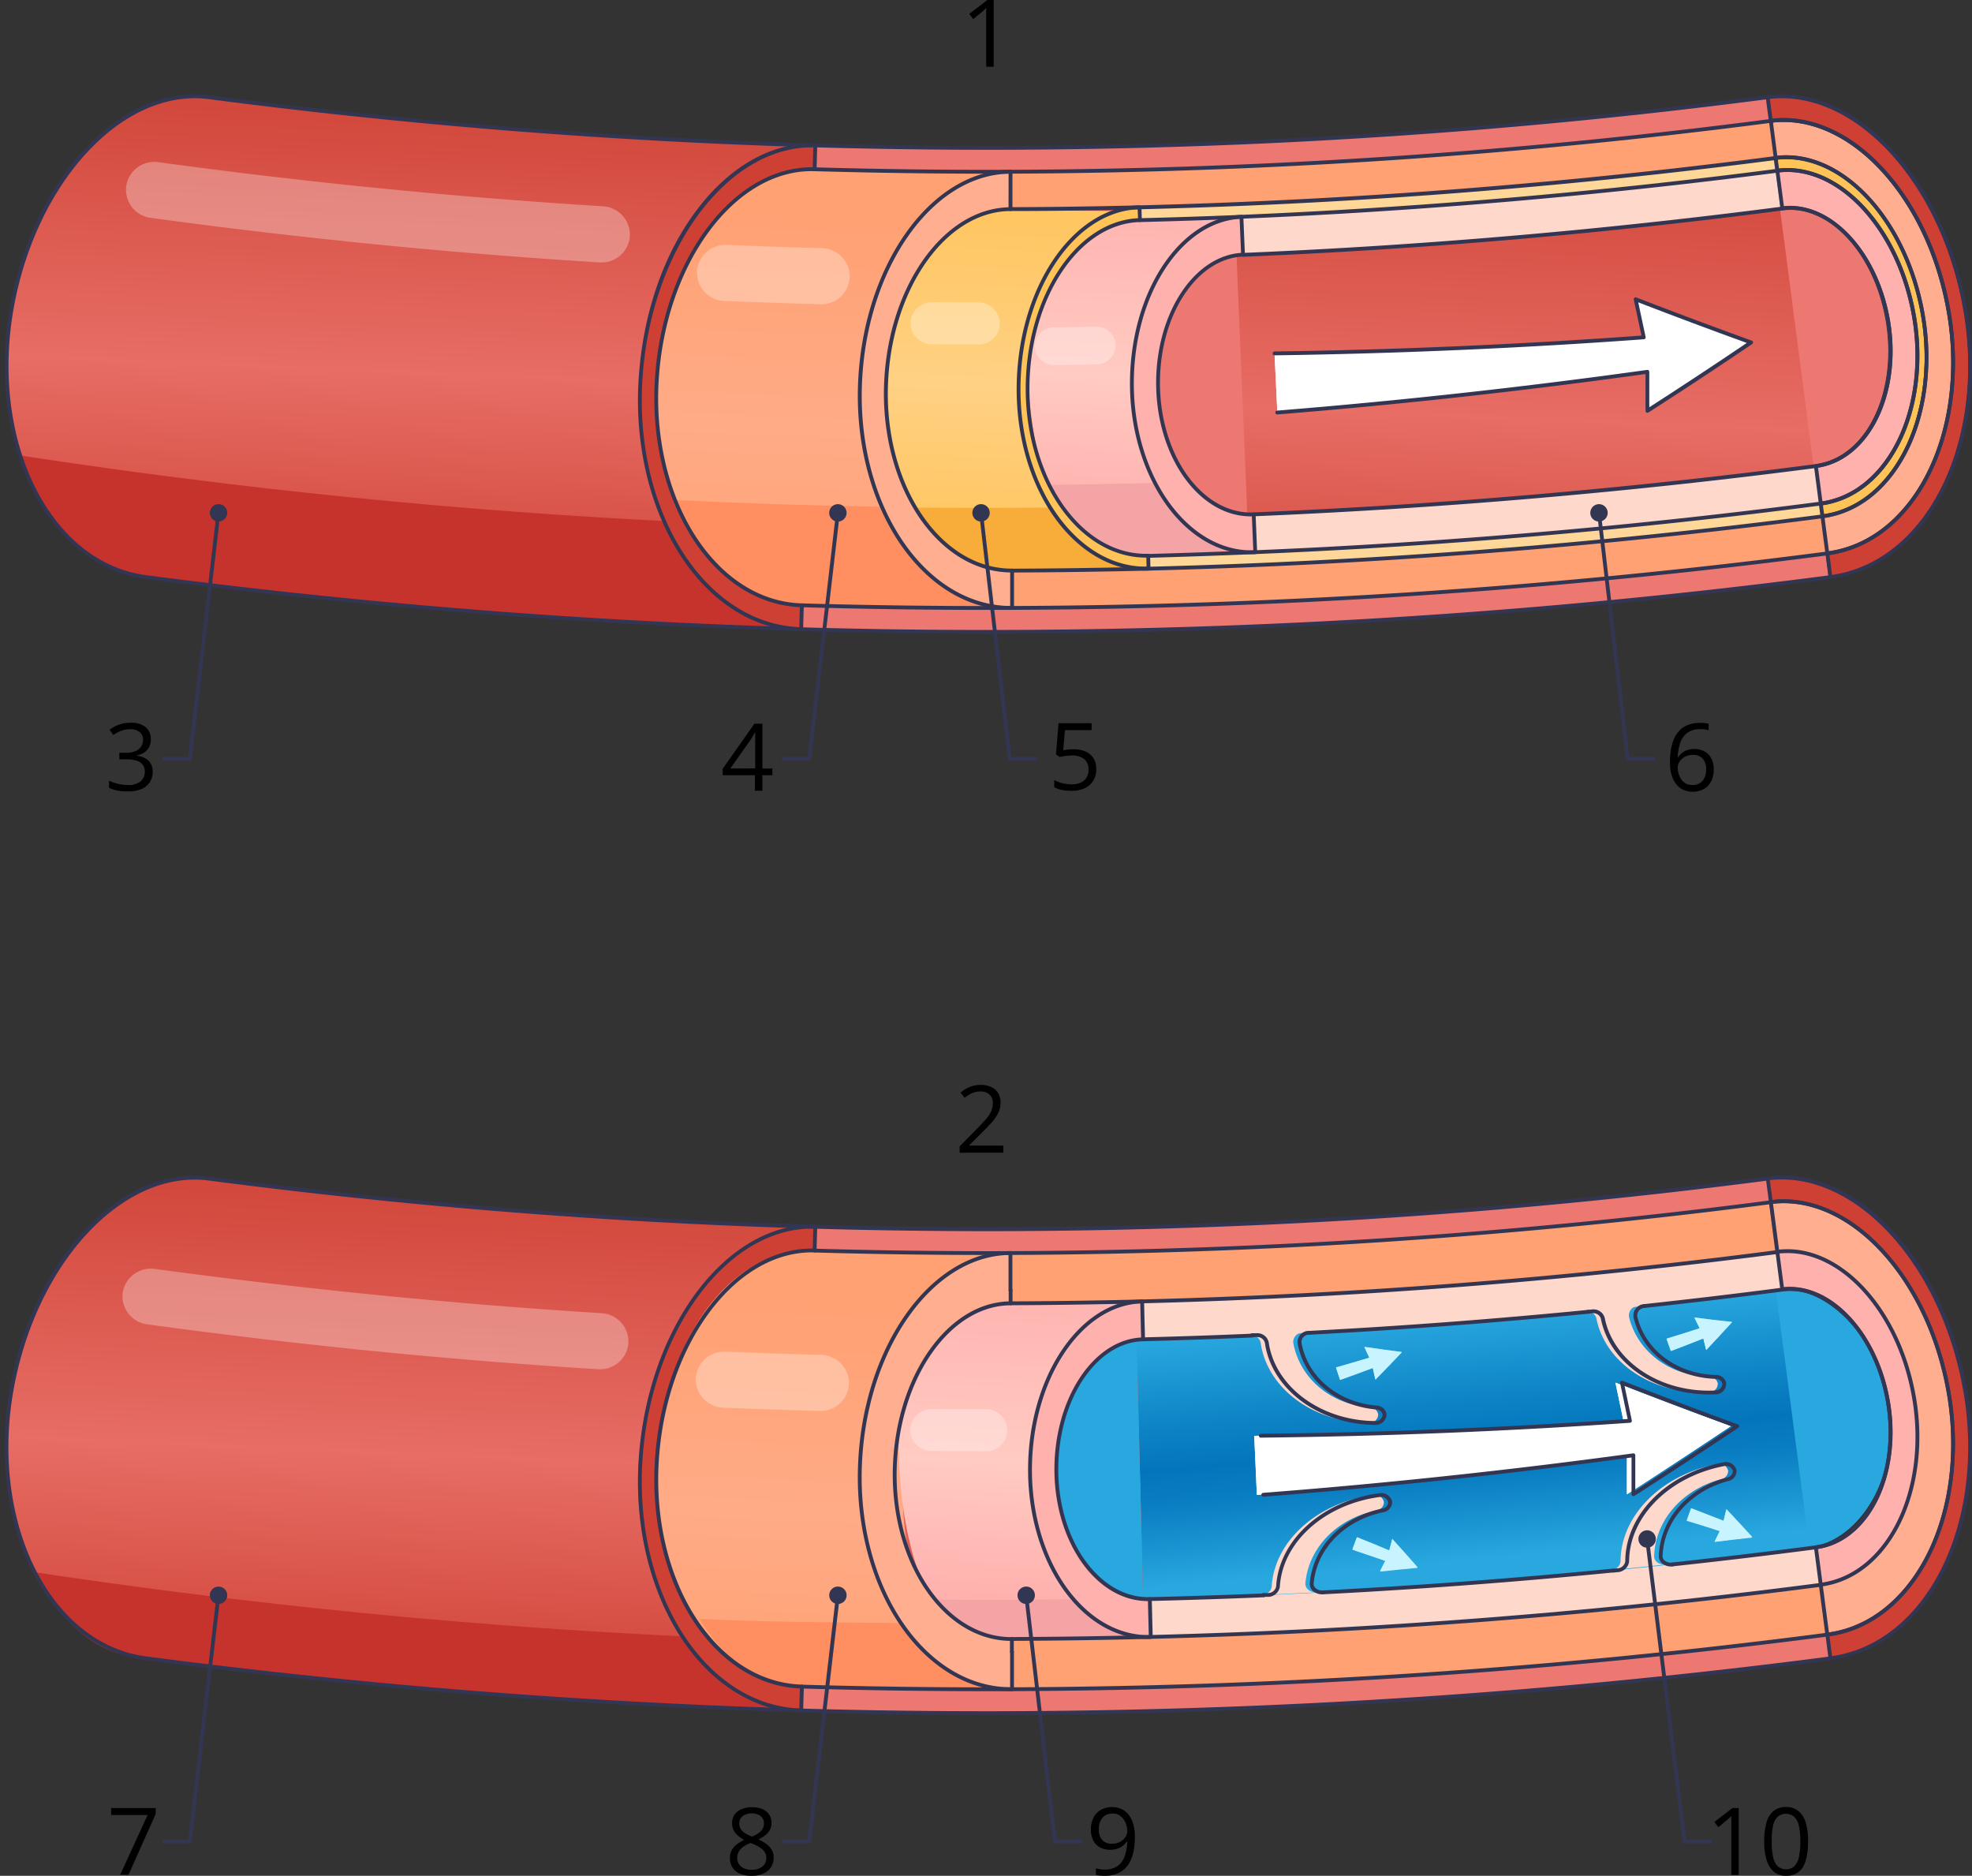 <svg xmlns="http://www.w3.org/2000/svg" xmlns:xlink="http://www.w3.org/1999/xlink" width="1135.53" height="1080" viewBox="0 0 1135.53 1080"><rect x="0" y="0" width="1135.53" height="1080" fill="#333333" stroke="none"/><defs><linearGradient id="Безымянный_градиент_10" x1="536.77" y1="701.52" x2="525.14" y2="980.48" gradientUnits="userSpaceOnUse"><stop offset="0" stop-color="#d2483c"/><stop offset="0.53" stop-color="#e76d65"/><stop offset="1" stop-color="#d04438"/></linearGradient><linearGradient id="Безымянный_градиент_21" x1="486.05" y1="752.11" x2="476.68" y2="976.92" gradientUnits="userSpaceOnUse"><stop offset="0" stop-color="#ffa173"/><stop offset="0.53" stop-color="#ffab87"/><stop offset="1" stop-color="#ffa173"/></linearGradient><linearGradient id="Безымянный_градиент_24" x1="587.46" y1="755.19" x2="580.63" y2="919.11" gradientUnits="userSpaceOnUse"><stop offset="0" stop-color="#ffb6b2"/><stop offset="0.53" stop-color="#ffcbc2"/><stop offset="1" stop-color="#ffb1ae"/></linearGradient><linearGradient id="Безымянный_градиент_17" x1="838.69" y1="755.44" x2="851.29" y2="897.83" gradientUnits="userSpaceOnUse"><stop offset="0" stop-color="#29a8df"/><stop offset="0.33" stop-color="#0f86c7"/><stop offset="0.53" stop-color="#0375bc"/><stop offset="0.67" stop-color="#0a7ec2"/><stop offset="0.88" stop-color="#1d98d4"/><stop offset="1" stop-color="#29a8df"/></linearGradient><linearGradient id="Безымянный_градиент_10-2" x1="536.82" y1="78.96" x2="525.2" y2="357.91" xlink:href="#Безымянный_градиент_10"/><linearGradient id="Безымянный_градиент_21-2" x1="479.15" y1="127.47" x2="469.78" y2="352.28" xlink:href="#Безымянный_градиент_21"/><linearGradient id="Безымянный_градиент_24-2" x1="661.7" y1="130.65" x2="654.87" y2="294.56" xlink:href="#Безымянный_градиент_24"/><linearGradient id="Безымянный_градиент_30" x1="587.19" y1="126.43" x2="579.69" y2="306.48" gradientUnits="userSpaceOnUse"><stop offset="0" stop-color="#ffc661"/><stop offset="0.53" stop-color="#ffd184"/><stop offset="1" stop-color="#ffc661"/></linearGradient></defs><g id="Слой_2" data-name="Слой 2"><g id="Слой_1-2" data-name="Слой 1"><path id="path50" d="M1017.9,678.56a3466.15,3466.15,0,0,1-548.45,27.72A3459.56,3459.56,0,0,1,120.3,678.56C69.64,672,18.67,726.9,6.23,802.86s22.42,144.75,78,152a3748.73,3748.73,0,0,0,377.21,30,3744.86,3744.86,0,0,0,592.53-30" style="fill:url(#Безымянный_градиент_10)"/><path id="path50-2" data-name="path50" d="M559.54,956.88s-30.41-43.73-35.44-60.52c-8-26.76-4.43-83.83,7.38-111.48,8-18.63,50.41-63.45,50.41-63.45-42.95-.58-96.93-.58-96.93-.58-25.43-3.33-30.62.63-30.62.63-11-6.59-74.39,21.82-77.1,97.78s21.2,130.41,33.3,137.62c27.25,16.34,23.44,19.8,50.92,23.44,43.12,5.69,73.51,4.48,121.12-.51Z" style="fill:url(#Безымянный_градиент_21)"/><path id="path50-3" data-name="path50" d="M632.31,922.66s-19.12-31.94-22.29-44.2c-5-19.55-2.78-61.23,4.64-81.43,5-13.61,31.7-46.34,31.7-46.34-27-.43-61-.43-61-.43-16-2.43-19.25.46-19.25.46-6.94-4.81-46.78,15.94-48.48,71.42S531,917.39,538.61,922.66c17.14,11.93,14.75,14.46,32,17.12,27.12,4.16,46.22,3.28,76.16-.37Z" style="fill:url(#Безымянный_градиент_24)"/><polygon points="654.47 771.07 658.24 920.68 683.83 923.29 936.32 913.26 1044.7 900.73 1041.88 847.18 1022.51 731.93 662 761.33 654.47 771.07" style="fill:url(#Безымянный_градиент_17)"/><path id="path12" d="M1041.88,890.87a3674.75,3674.75,0,0,1-383.65,29.81q-1.86-74.82-3.76-149.61a3532.72,3532.72,0,0,0,368.06-28.59Z" style="fill:none"/><path id="path13" d="M1022.73,720.85l2.85,21.63q-39.66,5.17-79.36,9.45-15.18,1.62-30.35,3.15l-2.28.21q-80,7.88-160.34,12.08-15.21.81-30.43,1.46h-2.28q-31.51,1.39-63,2.15c-.2-7.25-.37-14.53-.56-21.78A3510.19,3510.19,0,0,0,1022.73,720.85Z" style="fill:#ffd8cc"/><path id="path14" d="M1018.76,692.16l3.75,28.69a3510.51,3510.51,0,0,1-365.76,28.44q-37.89.94-75.74,1.09v-29A3476.92,3476.92,0,0,0,1018.76,692.16Z" style="fill:#ffa173"/><path id="path15" d="M1017.9,678.56c.58,4.54,1.19,9.08,1.77,13.62A3480.83,3480.83,0,0,1,581.8,721.46q-56.37.19-112.74-1.42l.39-13.74A3464.91,3464.91,0,0,0,1017.9,678.56Z" style="fill:#ed7872"/><path id="path16" d="M1017.86,678.56c50.64-6.59,101.64,48.34,114.08,124.28s-22.41,144.77-77.94,152c-.61-4.54-1.19-9.08-1.79-13.62,49.85-6.46,81.25-68.43,70.28-136.9s-56.91-118.1-102.8-112.14Q1018.71,685.37,1017.86,678.56Z" style="fill:#ce4033"/><path id="path17" d="M1102.57,807.05c8.07,52.75-16.1,100.21-54.11,105.17-1-7.22-1.87-14.43-2.82-21.53,29.21-3.81,47.95-40.42,41.91-81.32s-33.47-70.7-61.28-67.07l-2.84-21.52C1059.09,715.92,1094.48,754.29,1102.57,807.05Z" style="fill:#ffb1ae"/><path id="path18" d="M1121.79,804.28c11,68.47-20.43,130.42-70.28,136.89l-3.74-28.69c38-5,62.18-52.41,54.11-105.16s-43.48-91.14-79.15-86.49L1019,692.14C1064.88,686.2,1110.83,735.81,1121.79,804.28Z" style="fill:#ffaf90"/><path id="path19" d="M1052.15,941.64c.6,4.54,1.18,9.08,1.78,13.62a3746.08,3746.08,0,0,1-592.53,30l.38-13.73q60.45,1.74,120.91,1.5A3726.14,3726.14,0,0,0,1052.15,941.64Z" style="fill:#ed7872"/><path id="path20" d="M1045.63,890.87c.94,7.21,1.87,14.42,2.81,21.53a3704.22,3704.22,0,0,1-385.9,30l-.56-21.8q32.87-.81,65.67-2.16l2.39-.1q15.86-.68,31.75-1.53,83.65-4.31,167.11-12.57l2.37-.24q15.81-1.58,31.64-3.27Q1004.3,896.3,1045.63,890.87Z" style="fill:#ffd8cc"/><path id="path21" d="M1047.61,912.5l3.74,28.65a3726.15,3726.15,0,0,1-469.46,31.43V943.65q40-.15,79.92-1.16A3705.27,3705.27,0,0,0,1047.61,912.5Z" style="fill:#ffa173"/><path id="path22" d="M1087.55,809.37c6,40.9-16.46,77.67-45.67,81.5l-19.37-148.39C1050.32,738.83,1081.5,768.5,1087.55,809.37Z" style="fill:#29a8df"/><path id="path23" d="M984.17,792.74a4.86,4.86,0,0,1,5,3.83,5.06,5.06,0,0,1-4.89,5.08h-.49c-32.12,1.45-59.54-16.89-64.58-42.74a5.53,5.53,0,0,0-6.28-3.85q15.18-1.51,30.35-3.15a5.35,5.35,0,0,0-5.3,5.38V758C942.46,777.2,960.3,792.05,984.17,792.74Z" style="fill:#ffd8cc"/><path id="path24" d="M788.82,810.37a4.78,4.78,0,0,1,4.78,4.09,5,5,0,0,1-5.14,4.8H788c-32.11-.32-58.46-20.17-62.08-46.23a5.56,5.56,0,0,0-6.06-4.31q15.21-.66,30.43-1.46a5.39,5.39,0,0,0-5.6,5.12V773C748.12,792.64,765.1,808.35,788.82,810.37Z" style="fill:#ffd8cc"/><path id="path25" d="M654.47,771.11q1.88,74.82,3.76,149.62c-29.38.75-53.5-32.55-53.81-73.85s22.07-75.08,50.05-75.77Z" style="fill:#29a8df"/><path id="path26" d="M657.14,749.29c.19,7.25.36,14.53.56,21.78-28,.73-50.41,34.44-50.07,75.76s24.45,74.61,53.81,73.85c.2,7.28.37,14.53.56,21.81-38.25,1-69.37-42.17-69.54-95.53S621.26,750.19,657.14,749.29Z" style="fill:#ffb1ae"/><path id="path27" d="M461.74,971.07l-.34,13.73c-56-1.59-98.29-65.77-93.64-142.53s52.29-137.75,101.69-136L468.54,720c-49.39-1.31-86.37,52.65-90.36,121.92s33.41,127.72,83.56,129.14Z" style="fill:#ce4033"/><path id="path28" d="M582.07,721.43v29c-35.88.13-65.78,42.88-66.72,96.26s29.21,97.16,67.45,97v28.93c-50.17.21-89.41-57-87.66-126.31S535.9,721.61,582.07,721.43Z" style="fill:#ffaf90"/><path id="path29" d="M617.15,920.76q-39.72.53-79.43.2c11.8,14.38,27.34,23.07,44.34,23q40-.18,79.92-1.17c-17,.37-32.72-8-44.83-22Z" style="fill:#f4a4a4"/><path id="path30" d="M589.25,847c-.17-53.4,28.78-96.86,64.57-97.67q-37.86.94-75.74,1.09c-35.88.13-65.78,42.88-66.73,96.26-.47,29.53,8.42,56.16,23.12,74q39.72.33,79.42-.19C598.89,902.93,589.42,876.58,589.25,847Z" style="fill:none"/><path id="path31" d="M578.06,721.43q-56.37.2-112.75-1.42c-46.16-1.31-86.78,52.72-90.76,122-1.83,34.12,6.09,65.61,20.81,88.94q59.79,2.77,119.63,3.57c-15.47-22.86-24.38-54-23.67-88.25C493.06,776.92,531.89,721.61,578.06,721.43Z" style="fill:none"/><path id="path32" d="M517.9,934.5C478,934,442.6,934,402.72,932.11c15.07,24,33,38.23,58.27,39q60.43,1.74,120.9,1.51C556.64,972.69,533.83,958,517.9,934.5Z" style="fill:#ff8e61"/><path id="path33" d="M465.7,706.28a3459.75,3459.75,0,0,1-349.16-27.72C65.89,672,14.9,726.9,2.46,802.86c-6.07,38.27-.56,74.67,13.82,102.37A3707.39,3707.39,0,0,0,389,942.06C372,916,362.84,880.28,365,841.6,369.68,764.65,414.73,704.86,465.7,706.28Z" style="fill:none"/><path id="path34" d="M392.07,942.06A3694.06,3694.06,0,0,1,20,905.21c14.1,27.27,33.06,46,60.44,49.5A3746.37,3746.37,0,0,0,457.69,984.8c-27.55-.79-48.88-17.15-65.62-42.74Z" style="fill:#c6332c"/><g id="path35"><path d="M661.36,943.63c-14.22,0-27.84-5.93-39.46-17.21-18.57-18-29.75-47.71-29.9-79.43-.26-53.55,29.19-97.87,65.65-98.79a1.19,1.19,0,0,1,.79.31,1.12,1.12,0,0,1,.34.77l.54,21.81a1.11,1.11,0,0,1-1.08,1.13c-27.24.67-49.15,34.15-48.86,74.63.18,24,8.66,46.47,22.7,60,8.87,8.59,19.24,13,30,12.7a1.09,1.09,0,0,1,1.13,1.08l.54,21.8a1.11,1.11,0,0,1-1.08,1.13ZM656.6,750.45C621.84,752.21,594,795.17,594.21,847c.15,31.14,11.08,60.24,29.23,77.85,11.2,10.87,24.29,16.59,37.92,16.59h.13l-.48-19.6c-11,0-21.47-4.62-30.47-13.33-14.45-14-23.19-37-23.37-61.63-.3-41.13,22-75.25,49.91-76.81Z" style="fill:#333652"/></g><g id="path36"><path d="M582.51,973.68c-19.18,0-37.34-8.2-52.55-23.72C506.45,926,493,887.19,494,846.25c1.72-69.24,41.13-125.72,87.84-125.92a1.39,1.39,0,0,1,.79.32,1.1,1.1,0,0,1,.32.78V743a1.11,1.11,0,0,1-2.21,0V722.55c-45,1.08-82.85,56.25-84.53,123.75-1,40.37,12.19,78.54,35.28,102.11,14.57,14.87,31.89,22.83,50.16,23.06V951.05a1.11,1.11,0,0,1,2.21,0v21.53a1.1,1.1,0,0,1-1.1,1.1Z" style="fill:#333652"/></g><g id="path37"><path d="M461.33,985.91h0c-21.45-.62-41.45-10.41-57.85-28.34-25.14-27.48-38.51-70.91-35.77-116.16,4.63-76.56,50.37-137.7,101.8-136.23a1.09,1.09,0,0,1,1.07,1.13L470.16,720a1.17,1.17,0,0,1-1.13,1.08c-45.64-1.23-85.84,53-89.74,120.87-2.32,40.31,9.63,78.9,32,103.23,14.37,15.66,31.84,24.22,50.52,24.75a1.1,1.1,0,0,1,.78.34,1.17,1.17,0,0,1,.3.8c-.15,4.49-.28,9-.41,13.47v.25a1.15,1.15,0,0,1-.35.78A1.12,1.12,0,0,1,461.33,985.91Zm6.36-278.55c-49.61,0-93.3,59.66-97.81,134.18-2.7,44.67,10.46,87.49,35.2,114.54,15.7,17.16,34.76,26.68,55.18,27.58.11-3.85.22-7.68.34-11.53-18.87-.84-36.48-9.62-51-25.42-22.72-24.76-34.89-64-32.54-104.85,3.93-68.3,44.29-123,90.38-123H468l.32-11.53Z" style="fill:#333652"/></g><g id="path38"><path d="M1052.21,942.3a1.09,1.09,0,0,1-1.09-1q-1.9-14.36-3.77-28.69a1.1,1.1,0,1,1,2.19-.29q1.8,13.78,3.62,27.59c18.14-2.66,34.31-12.9,46.83-29.64,19.77-26.47,27.78-66,21.41-105.83-10.76-67.21-56.31-117.09-101.57-111.22a1.1,1.1,0,1,1-.28-2.19c46.42-6.05,93.09,44.68,104,113.06,6.46,40.37-1.7,80.56-21.83,107.5-13.12,17.57-30.2,28.17-49.4,30.66Z" style="fill:#333652"/></g><g id="path39"><path d="M1048.44,913.5a1.09,1.09,0,0,1-.67-.23,1.12,1.12,0,0,1-.42-.73c-.93-7.17-1.87-14.36-2.82-21.52a1.1,1.1,0,0,1,.22-.82,1.08,1.08,0,0,1,.73-.42c10.65-1.39,20.21-7.32,27.65-17.15,11.81-15.62,16.77-39.18,13.27-63-5.87-39.9-32.8-69.61-60-66.24a1.1,1.1,0,0,1-1.23-1c-.59-4.42-1.17-8.88-1.75-13.35l-1.07-8.18a1.1,1.1,0,0,1,.95-1.24c36.19-4.7,72.24,34.5,80.36,87.41,4.79,31.24-1.65,62.26-17.22,83-10.1,13.43-23.18,21.54-37.84,23.45Zm-1.58-21.69c.85,6.44,1.7,12.9,2.54,19.34,13.61-2.09,25.79-9.83,35.27-22.44,15.22-20.25,21.5-50.65,16.79-81.31-7.85-51.2-42.14-89.35-76.79-85.69l.93,7.08q.8,6.16,1.61,12.27c28-2.63,55.41,27.68,61.37,68.23,3.59,24.42-1.53,48.59-13.69,64.67C1067.34,883.94,1057.67,890.09,1046.86,891.81Z" style="fill:#333652"/></g><g id="path40"><path d="M658.21,772.22a1.11,1.11,0,0,1,0-2.21c20.93-.53,42.12-1.25,63-2.15a1.1,1.1,0,1,1,.09,2.2c-20.87.9-42.07,1.63-63,2.16Z" style="fill:#333652"/></g><g id="path41"><path d="M754,768.47a1.11,1.11,0,0,1-.06-2.21c53.24-2.78,107.17-6.84,160.29-12.07a1.11,1.11,0,0,1,.21,2.2c-53.15,5.23-107.11,9.29-160.38,12.08Z" style="fill:#333652"/></g><g id="path42"><path d="M962.91,901.83a1.1,1.1,0,0,1-.12-2.2c27.5-3,55.32-6.27,82.69-9.85,10.71-1.4,20.32-7.36,27.78-17.25,11.78-15.59,16.7-39.07,13.18-62.81-5.94-40.05-32.87-69.72-60-66.14-26.31,3.43-53,6.61-79.39,9.45a1.1,1.1,0,1,1-.23-2.19c26.35-2.85,53-6,79.33-9.45,28.35-3.73,56.4,26.78,62.52,68,3.6,24.32-1.48,48.42-13.61,64.48-7.83,10.36-17.94,16.62-29.25,18.1-27.39,3.58-55.23,6.9-82.74,9.86Z" style="fill:#333652"/></g><g id="path43"><path d="M761.79,917.91a1.1,1.1,0,0,1-.06-2.2c55.49-2.86,111.7-7.09,167.06-12.57a1.09,1.09,0,0,1,1.21,1,1.1,1.1,0,0,1-1,1.21c-55.4,5.48-111.64,9.71-167.17,12.57Z" style="fill:#333652"/></g><g id="path44"><path d="M662,921.79a1.11,1.11,0,0,1,0-2.21c21.77-.53,43.86-1.25,65.66-2.15a1.1,1.1,0,0,1,.09,2.2c-21.81.9-43.91,1.63-65.69,2.16Z" style="fill:#333652"/></g><g id="path45"><path d="M1054,955.88a1.1,1.1,0,0,1-1.1-1l-1.76-13.63a1.1,1.1,0,0,1,1-1.23c18.58-2.41,35.14-12.7,47.89-29.77,19.77-26.46,27.77-66,21.39-105.86-10.75-67.2-56.31-117.1-101.56-111.22a1.1,1.1,0,0,1-1.24-1l-1.79-13.62a1.1,1.1,0,0,1,1-1.24c24.93-3.25,50.63,8,72.34,31.55s36.93,56.79,43,93.65c7.31,44.61-1.61,89.11-23.85,119-14.59,19.62-33.63,31.46-55.06,34.25Zm-.53-13.78,1.48,11.43c20.38-3,38.51-14.44,52.48-33.23,21.89-29.44,30.65-73.31,23.44-117.35-12.13-74-62.11-129-111.75-123.49l1.5,11.43c46.07-5.1,92.08,45.36,102.94,113.19,6.46,40.41-1.69,80.6-21.81,107.53C1088.86,928.83,1072.19,939.36,1053.45,942.1Z" style="fill:#333652"/></g><g id="path46"><path d="M582.66,952.16a1.11,1.11,0,0,1-1.1-1.11v-6.3c-14.31-.26-27.9-6.51-39.35-18.14-18.19-18.45-28.69-48.35-28.11-80,1-53,30.81-96.33,66.73-97.32V743a1.11,1.11,0,1,1,2.21,0v7.42a1.11,1.11,0,0,1-1.1,1.11c-35.22.13-64.66,42.82-65.63,95.17-.58,31.06,9.69,60.36,27.47,78.4,11.27,11.44,24.65,17.49,38.69,17.49h.19a1.06,1.06,0,0,1,.78.32,1.09,1.09,0,0,1,.33.78v7.4A1.11,1.11,0,0,1,582.66,952.16Z" style="fill:#333652"/></g><g id="path47"><path d="M582.62,944.75a1.1,1.1,0,0,1,0-2.2c26.53-.11,53.41-.5,79.89-1.17a3710.75,3710.75,0,0,0,385.79-30,1.1,1.1,0,0,1,.29,2.19,3715.39,3715.39,0,0,1-386,30c-26.5.67-53.4,1.06-80,1.16Z" style="fill:#333652"/></g><g id="path48"><path d="M581.93,751.49a1.11,1.11,0,0,1,0-2.21c25.06-.1,50.54-.47,75.72-1.1A3523.54,3523.54,0,0,0,1022.2,719.9l-3.46-26.5a3494.17,3494.17,0,0,1-436.91,29.14c-37.42.13-75.38-.35-112.8-1.42A1.11,1.11,0,0,1,468,720a1.09,1.09,0,0,1,1.13-1.07c37.4,1.07,75.32,1.55,112.73,1.42a3491.91,3491.91,0,0,0,437.73-29.26,1.07,1.07,0,0,1,.81.22,1,1,0,0,1,.42.73l3.75,28.69a1.11,1.11,0,0,1-.95,1.24A3529.5,3529.5,0,0,1,657.7,750.39c-25.19.63-50.68,1-75.76,1.1Z" style="fill:#333652"/></g><g id="path49"><path d="M568.43,973.71c-35.47,0-71.27-.52-106.61-1.54a1.1,1.1,0,1,1,.06-2.2c40.08,1.15,80.73,1.65,120.84,1.5a3739.42,3739.42,0,0,0,469.35-31.41,1.1,1.1,0,1,1,.28,2.19,3741.83,3741.83,0,0,1-469.62,31.43Q575.59,973.71,568.43,973.71Z" style="fill:#333652"/></g><g id="path50-4" data-name="path50"><path d="M568.31,987.44q-53.55,0-106.94-1.53A3765.61,3765.61,0,0,1,84,955.91C62.61,953.13,43.56,941.3,29,921.69,6.74,891.8-2.17,847.31,5.14,802.68c6-36.86,21.3-70.13,43-93.67s47.4-34.78,72.33-31.55a3471.81,3471.81,0,0,0,349,27.72,3474.78,3474.78,0,0,0,548.28-27.72,1.11,1.11,0,0,1,1.24,1,1.1,1.1,0,0,1-1,1.23,3477.9,3477.9,0,0,1-548.63,27.74,3473.48,3473.48,0,0,1-349.25-27.74C70.13,673.15,19.53,728.5,7.32,803,.1,847.09,8.86,891,30.75,920.37,45,939.49,63.5,951,84.33,953.72a3761,3761,0,0,0,377.1,30,3753.5,3753.5,0,0,0,592.36-30,1.11,1.11,0,0,1,1.24,1,1.1,1.1,0,0,1-1,1.23A3758.64,3758.64,0,0,1,568.31,987.44Z" style="fill:#333652"/></g><g id="path51"><path d="M984.13,802.86c-31,0-57.4-18.34-62.32-43.72a4.49,4.49,0,0,0-5-3l-2.35.23a1.11,1.11,0,0,1-.21-2.2l2.26-.21A6.7,6.7,0,0,1,924,758.6c4.93,25.38,32.18,43.4,63.47,42h.24a4,4,0,0,0,4.08-3.88,3.73,3.73,0,0,0-3.84-2.84c-23.48-.68-42.48-15-47.38-35.59a5.06,5.06,0,0,1,0-.93,6.47,6.47,0,0,1,6.4-6.5,1.13,1.13,0,0,1,1.12,1.09,1.11,1.11,0,0,1-1.09,1.12,4.29,4.29,0,0,0-4.23,4.33,5.56,5.56,0,0,0,0,.58c4.64,19.42,22.8,33,45.16,33.69a5.88,5.88,0,0,1,6.07,4.71.86.86,0,0,1,0,.23,6.17,6.17,0,0,1-6.3,6.2C986.47,802.83,985.3,802.86,984.13,802.86Z" style="fill:#333652"/></g><g id="path52"><path d="M792.17,820.39h-.55c-32.3-.33-59.48-20.61-63.26-47.19a4.45,4.45,0,0,0-4.85-3.36h-2.4a1.11,1.11,0,1,1,0-2.21h2.28a6.62,6.62,0,0,1,7.15,5.16c3.63,25.6,29.89,45.07,61.09,45.38h.27a4,4,0,0,0,4.25-3.66,3.71,3.71,0,0,0-3.67-3c-23.38-2-41.55-17.32-45.3-38.15v-1a6.44,6.44,0,0,1,6.75-6.1,1.11,1.11,0,0,1,1.05,1.16,1.13,1.13,0,0,1-1.16,1.05,4.17,4.17,0,0,0-3,1.09,4.22,4.22,0,0,0-1.39,2.92v.66c3.56,19.63,20.92,34.23,43.2,36.13a5.9,5.9,0,0,1,5.78,5,.89.89,0,0,1,0,.23A6.21,6.21,0,0,1,792.17,820.39Z" style="fill:#333652"/></g><g id="g56"><path id="path53" d="M991.06,851.63a4.84,4.84,0,0,0,4.05-4.9,5.07,5.07,0,0,0-6-3.71h-.51c-31.81,6.1-55.34,29.47-55.45,56a5.74,5.74,0,0,1-5.64,5q15.83-1.56,31.64-3.27c-3.66.39-6.73-1.85-6.65-4.8C953.09,876.17,967.75,857.94,991.06,851.63Z" style="fill:#ffd8cc"/><path id="path54" d="M792.61,869.61a4.87,4.87,0,0,0,4.3-4.67,5.08,5.08,0,0,0-5.76-4.12h-.5c-32.07,4.31-56.82,26.39-58.37,52.74a5.72,5.72,0,0,1-5.9,4.73q15.84-.66,31.75-1.52c-3.68.19-6.63-2.16-6.46-5.15,1.66-19.65,17.26-37.06,40.94-42Z" style="fill:#ffd8cc"/><g id="path55"><path d="M928.94,905.41a1.11,1.11,0,0,1-.1-2.21l2.37-.21a4.75,4.75,0,0,0,4.67-4.1c.1-26.69,23.79-50.68,56.33-56.91a6.32,6.32,0,0,1,7.74,4.54,1.07,1.07,0,0,1,0,.25,6,6,0,0,1-5,6C973.14,858.64,958,876,957.36,896a3.18,3.18,0,0,0,1.09,2.41,5.61,5.61,0,0,0,4.36,1.26,1.11,1.11,0,1,1,.24,2.2A7.74,7.74,0,0,1,957,900a5.39,5.39,0,0,1-1.81-4.09c.64-21,16.47-39.15,39.39-45.28a3.81,3.81,0,0,0,3.23-3.69,4.1,4.1,0,0,0-5-2.83c-31.69,6.07-54.63,29.16-54.73,54.92a7,7,0,0,1-6.75,6.16l-2.29.21Z" style="fill:#333652"/></g><g id="path56"><path d="M730.23,919.4h-2.62a1.11,1.11,0,1,1,0-2.21H730a4.67,4.67,0,0,0,4.84-3.82c1.56-26.63,26.5-49.24,59.29-53.64h.21a6.32,6.32,0,0,1,7.3,5,1.13,1.13,0,0,1,0,.25,6,6,0,0,1-5.29,5.73c-22.16,4.64-38.24,21.15-39.92,41.06a3.22,3.22,0,0,0,1,2.48,5.65,5.65,0,0,0,4.29,1.47,1.1,1.1,0,1,1,.11,2.2,7.84,7.84,0,0,1-6-2.11,5.47,5.47,0,0,1-1.64-4.2c1.76-20.92,18.54-38.22,41.77-43.07a3.84,3.84,0,0,0,3.42-3.51,4.1,4.1,0,0,0-4.79-3.11l-.21,0c-31.77,4.25-55.91,26-57.42,51.69A6.9,6.9,0,0,1,730.23,919.4Z" style="fill:#333652"/></g></g><g id="g59"><path id="path57" d="M996.59,821.16q-33.45-12.25-66.38-25.1,2.28,11,4.63,22-106.33,7.46-212.61,8.61l1.5,34q106.95-8.22,213.09-22.73v22.43Q967,840.9,996.59,821.16Z" style="fill:#fff"/><path id="path58" d="M996.59,821.16q-33.45-12.25-66.38-25.1,2.28,11,4.63,22-106.33,7.46-212.61,8.61l1.5,34q106.95-8.22,213.09-22.73v22.43Q967,840.9,996.59,821.16Z" style="fill:#fff"/><g id="path59"><path d="M727.48,861.71a1.1,1.1,0,0,1-.09-2.2c70.94-5.47,142.61-13.12,213-22.72a1.07,1.07,0,0,1,.87.26,1.1,1.1,0,0,1,.38.83v20.4c18.86-12.13,37.76-24.51,56.25-36.84-20.87-7.65-41.86-15.59-62.46-23.61q2.12,10,4.21,20a1.14,1.14,0,0,1-.2.89,1.18,1.18,0,0,1-.81.44C868.09,824.06,796.53,827,726,827.73a1.06,1.06,0,0,1-1.11-1.09,1.1,1.1,0,0,1,1.09-1.12c70.08-.77,141.16-3.63,211.28-8.52q-2.16-10.37-4.36-20.71a1.1,1.1,0,0,1,1.48-1.26c21.87,8.53,44.19,17,66.36,25.09a1.1,1.1,0,0,1,.72.9,1.11,1.11,0,0,1-.49,1.05c-19.62,13.1-39.74,26.28-59.79,39.17a1.11,1.11,0,0,1-1.7-.93V839.14c-70.05,9.54-141.33,17.13-211.9,22.57Z" style="fill:#333652"/></g></g><path id="path60" d="M344.31,788.33q-130-8.12-259.41-25.83a16.32,16.32,0,0,1-14.25-18.18v0h0a16.37,16.37,0,0,1,18.62-13.71q128.1,17.35,257.06,25.47a16.36,16.36,0,0,1,15.5,17.17v0h0a16.29,16.29,0,0,1-17.44,15.07h-.08Z" style="fill:#fff;opacity:0.3;isolation:isolate"/><path id="path61" d="M471.9,812.37q-27.67-.75-55.32-1.89a16.33,16.33,0,0,1-15.92-16.72v-.13h0a16.43,16.43,0,0,1,17.22-15.42q27.38,1.15,54.8,1.86a16.48,16.48,0,0,1,16.2,16.55h0a16.37,16.37,0,0,1-17,15.75Z" style="fill:#fff;opacity:0.3;isolation:isolate"/><path id="path62" d="M567.47,835.56q-15.47,0-30.91-.13a12.31,12.31,0,0,1-12.46-12.12h0a12.35,12.35,0,0,1,12.65-12h30.7A12.34,12.34,0,0,1,580,823.39h0a12.33,12.33,0,0,1-12.4,12.27h0Z" style="fill:#fff;opacity:0.3;isolation:isolate"/><g id="g67"><path id="path66" d="M975.74,758.52c1,2.05,2,4.11,3,6.18-6.46,2.15-12.72,4-19.09,6l2.47,7q9.36-3.56,18.71-7.25c.53,2.15,1.09,4.43,1.63,6.67q7.56-8,14.9-16.08C990.09,760.35,982.9,759.45,975.74,758.52Z" style="fill:#c7f4ff"/><path id="path67" d="M987.32,887.58l3-6.2q-9.54-3.06-19-6.07l2.48-7q9.36,3.56,18.7,7.26c.54-2.16,1.1-4.46,1.64-6.7q7.54,8,14.89,16.08c-7.3.86-14.49,1.72-21.65,2.65Z" style="fill:#c7f4ff"/></g><g id="g69"><path id="path68" d="M785.59,775.42c1,2.15,1.92,4.15,2.89,6.24-6.46,1.94-12.81,3.79-19.22,5.62l2.34,7.06q9.43-3.36,18.84-6.89c.49,2.15,1,4.48,1.5,6.71q7.71-7.85,15.2-15.77Q796.33,777,785.59,775.42Z" style="fill:#c7f4ff"/><path id="path69" d="M794.63,904.56c1-2,2.16-4.09,3.12-6.11l-19-6.46,2.6-7q9.35,3.72,18.58,7.62c.58-2.16,1.16-4.44,1.76-6.65q7.39,8.13,14.58,16.35-10.87,1.17-21.66,2.22Z" style="fill:#c7f4ff"/></g><path id="path50-5" data-name="path50" d="M1018,56A3466.21,3466.21,0,0,1,469.5,83.72,3459.59,3459.59,0,0,1,120.36,56C69.69,49.41,18.72,104.34,6.28,180.3s22.43,144.75,78,152a3751.89,3751.89,0,0,0,377.21,30,3745,3745,0,0,0,592.54-30" style="fill:url(#Безымянный_градиент_10-2)"/><path id="path50-6" data-name="path50" d="M548.8,332.08s-30.41-43.73-35.45-60.52c-8-26.76-4.42-83.83,7.39-111.48,8-18.63,50.4-63.44,50.4-63.44-42.94-.59-96.92-.59-96.92-.59-25.44-3.33-30.62.63-30.62.63-11-6.59-69.37,54.43-69.37,97.95,0,76,26.67,132.5,38.77,139.71,27.26,16.34,10.24,17.54,37.72,21.18,43.12,5.69,73.5,4.48,121.12-.51Z" style="fill:url(#Безымянный_градиент_21-2)"/><path id="path50-7" data-name="path50" d="M706.54,298.12s-19.12-31.94-22.28-44.2c-5-19.55-2.79-61.24,4.64-81.43,5-13.61,31.69-46.34,31.69-46.34-27-.43-60.94-.43-60.94-.43-16-2.44-19.25.46-19.25.46-6.94-4.81-46.78,15.94-48.48,71.42s13.33,95.25,20.93,100.52c17.14,11.93,14.74,14.46,32,17.12,27.12,4.16,46.22,3.28,76.16-.37Z" style="fill:url(#Безымянный_градиент_24-2)"/><path id="path50-8" data-name="path50" d="M635.22,317.92S603.06,280.87,597,268.31c-13.11-27.05-7.54-77.82,2.78-99.25,16.16-33.55,56.2-47.41,56.2-47.41-31.38-.46-70.82-.46-70.82-.46-18.58-2.68-22.37.5-22.37.5-8.06-5.28-54.35,17.5-56.33,78.4s15.49,104.57,24.33,110.35c19.91,13.1,17.13,15.87,37.2,18.79,31.51,4.56,53.71,3.6,88.5-.41Z" style="fill:url(#Безымянный_градиент_30)"/><g id="g64"><path id="path15-2" data-name="path15" d="M1051.26,318.63c.6,4.55,1.18,9.09,1.79,13.63a3745,3745,0,0,1-592.54,30l.39-13.73q60.44,1.74,120.9,1.51a3724.24,3724.24,0,0,0,469.46-31.39Z" style="fill:#ed7872"/><path id="path16-2" data-name="path16" d="M1050.27,296.88l2.78,21.35a3726.13,3726.13,0,0,1-469.47,31.38V328.09q39.39-.15,78.74-1.12A3708,3708,0,0,0,1050.27,296.88Z" style="fill:#ffa173"/><path id="path17-2" data-name="path17" d="M1049.26,289.22l1,7.34a3712.3,3712.3,0,0,1-388,30.13c0-2.48-.13-4.95-.18-7.4q30.83-.78,61.69-2.16Q886.88,310.38,1049.26,289.22Z" style="fill:#ffd799"/><path id="path18-2" data-name="path18" d="M1044.79,268.31q1.41,10.81,2.82,21.63-162.24,21.18-325.56,28l-.9-21.78q162.21-6.74,323.64-27.83Z" style="fill:#ffd8cc"/><path id="path19-2" data-name="path19" d="M1086.21,187c6,40.9-12.7,77.49-41.91,81.32l-19.37-148.39C1052.74,116.31,1080.16,146.12,1086.21,187Z" style="fill:#ed7872"/><path id="path20-2" data-name="path20" d="M1101.61,184.78c8.07,52.75-16.1,100.21-54.11,105.16-1-7.21-1.87-14.42-2.82-21.63,29.21-3.81,48-40.44,41.91-81.32s-33.47-70.68-61.28-67l-2.84-21.74C1058.13,93.64,1093.52,132,1101.61,184.78Z" style="fill:#ffb1ae"/><path id="path21-2" data-name="path21" d="M1016.9,56c50.65-6.59,101.64,48.34,114.08,124.28S1108.55,325,1053,332.26c-.6-4.54-1.18-9.08-1.79-13.63,49.85-6.45,81.26-68.42,70.3-136.89S1064.62,63.64,1018.73,69.6c-.64-4.53-1.25-9.08-1.83-13.62Z" style="fill:#ce4033"/><path id="path22-2" data-name="path22" d="M1106.62,183.62c8.78,56.76-17.22,107.92-58.25,113.26l-1-7.34c38-5,62.19-52.41,54.12-105.17S1058,93.24,1022.37,97.89c-.32-2.46-.62-4.89-1-7.34C1059.72,85.56,1097.81,126.82,1106.62,183.62Z" style="fill:#ffc357"/><path id="path23-2" data-name="path23" d="M1121.54,181.74c11,68.47-20.45,130.39-70.3,136.89l-2.77-21.35c40.89-5.34,67-56.5,58.24-113.26S1059.81,86,1021.52,91q-1.39-10.68-2.8-21.35c45.89-6,91.84,43.65,102.82,112.14Z" style="fill:#ffaf90"/><path id="path24-2" data-name="path24" d="M1022.49,98.29l2.84,21.74Q870.61,140.25,714.85,146.7l-.9-21.78Q868.61,118.39,1022.49,98.29Z" style="fill:#ffd8cc"/><path id="path25-2" data-name="path25" d="M1021.52,91c.32,2.46.62,4.89,1,7.34q-153.75,20.08-308.55,26.52-29.24,1.2-58.48,1.94c0-2.48-.11-4.93-.18-7.41A3498,3498,0,0,0,1021.52,91Z" style="fill:#ffd799"/><path id="path26-2" data-name="path26" d="M1017.22,55.77c.59,4.55,1.19,9.09,1.77,13.63A3478.79,3478.79,0,0,1,581.13,98.67q-56.39.19-112.75-1.42l.39-13.73A3466.1,3466.1,0,0,0,1017.22,55.77Z" style="fill:#ed7872"/><path id="path27-2" data-name="path27" d="M1018.79,69.32c.92,7.12,1.87,14.23,2.8,21.35a3498.19,3498.19,0,0,1-366.26,28.39q-37.14.93-74.32,1V98.59A3477.52,3477.52,0,0,0,1018.79,69.32Z" style="fill:#ffa173"/><path id="path28-2" data-name="path28" d="M712,146.59q3.11,74.78,6.22,149.53c-29.38,1.23-54-31.66-55-73S684,147.78,712,146.59Z" style="fill:#ed7872"/><path id="path29-2" data-name="path29" d="M1022.51,120l19.37,148.39q-161.25,21.09-323.64,27.81Q715.15,221.46,712,146.7,867.65,140.16,1022.51,120Z" style="fill:none"/><path id="path30-2" data-name="path30" d="M714.8,124.81l.9,21.78c-28,1.19-49.85,35.24-48.84,76.56s25.68,74.2,55.06,73l.91,21.78c-38.23,1.62-70.06-41-71-94.38S678.94,126.32,714.8,124.81Z" style="fill:#ffb1ae"/><path id="path31-2" data-name="path31" d="M648.05,223.52c-1-53.38,27.21-97.2,63.07-98.71q-29.24,1.2-58.48,1.94c-35.88.9-64.85,44.27-64.7,97.65a125.32,125.32,0,0,0,12.37,54.76q30.53-.29,61-1.1a125.15,125.15,0,0,1-13.28-54.54Z" style="fill:none"/><path id="path32-2" data-name="path32" d="M664.76,278.06q-30.51.82-61,1.1c12.51,25.12,33.58,41.39,57.15,40.89q30.82-.76,61.69-2.15C699,318.89,677.67,303,664.76,278.06Z" style="fill:#f4a4a4"/><path id="path33-2" data-name="path33" d="M461.84,349.16l-.39,13.73c-56-1.59-97.33-66.58-92.68-143.33S418.49,83,469.46,84.37l-.39,13.73c-46.17-1.29-86.78,52.71-90.77,122s33.39,127.63,83.54,129.08Z" style="fill:#ce4033"/><path id="path34-2" data-name="path34" d="M656.22,119.91c0,2.47.11,4.93.18,7.4-35.89.91-64.86,44.28-64.71,97.66s31.28,96.51,69.53,95.56c0,2.46.1,4.93.17,7.41-41.26,1-74.75-45.5-74.82-102.95S617.72,120.88,656.22,119.91Z" style="fill:#ffc357"/><path id="path35-2" data-name="path35" d="M652.47,119.34q-37.15.93-74.33,1.06c-38.55.17-70.7,46.12-71.86,103.59-.44,25.83,5.79,49.7,16.65,68q39,.45,78,0c-11.26-18.12-18-41.78-18.11-67.69C582.75,167,614,120.31,652.47,119.34Z" style="fill:none"/><path id="path36-2" data-name="path36" d="M603.66,292.22q-39,.38-78,0c13.24,22.35,33.4,36.6,56,36.47q39.39-.18,78.74-1.12C637.82,327.93,617.35,314.16,603.66,292.22Z" style="fill:#f8ad3b"/><path id="path37-2" data-name="path37" d="M581.08,98.87V120.4c-38.54.17-70.7,46.12-71.86,103.59s31.36,104.65,72.62,104.5V350c-50.17.19-89.41-57-87.67-126.31S534.92,99.07,581.08,98.87Z" style="fill:#ffaf90"/><path id="path38-2" data-name="path38" d="M578.06,98.87q-56.37.19-112.75-1.42c-46.16-1.29-86.78,52.72-90.76,122A163,163,0,0,0,385,287.92q59.46,2.91,119,3.92a163.28,163.28,0,0,1-12.7-68.13C493.06,154.47,531.89,99.07,578.06,98.87Z" style="fill:none"/><path id="path39-2" data-name="path39" d="M506.51,291.77q-59.49-1-119-3.92c14,35.48,41.15,59.76,73.18,60.66q60.44,1.74,120.9,1.51C549.58,350.15,521.8,326.77,506.51,291.77Z" style="fill:#ff8e61"/><path id="path40-2" data-name="path40" d="M465.7,83.72A3456.87,3456.87,0,0,1,116.54,56C65.89,49.39,14.9,104.32,2.5,180.3a177.79,177.79,0,0,0,5.17,81.38,3681.72,3681.72,0,0,0,370.64,37.71A178.28,178.28,0,0,1,365,219C369.68,142.09,414.73,82.3,465.7,83.72Z" style="fill:none"/><path id="path41-2" data-name="path41" d="M382.83,300A3684.63,3684.63,0,0,1,12.19,262.31C24.37,300.68,50.93,328.47,85,332.9a3749.34,3749.34,0,0,0,377.24,30C428,361.9,398.81,337,382.83,300Z" style="fill:#c6332c"/><g id="g57"><g id="path42-2" data-name="path42"><path d="M720.72,319.05c-13.91,0-27.31-5.71-38.9-16.6C663,284.7,651.31,255.2,650.7,223.54c-1-53.52,27.72-98.3,64.12-99.83a1,1,0,0,1,.79.29,1.08,1.08,0,0,1,.36.76l0,.8c.29,7,.58,14,.89,21a1.11,1.11,0,0,1-.28.8,1.18,1.18,0,0,1-.77.36c-27.37,1.15-48.84,35-47.85,75.43.59,24,9.46,46.34,23.72,59.69,9,8.43,19.46,12.66,30.17,12.2a1.11,1.11,0,0,1,1.15,1.05l.9,21.79a1.1,1.1,0,0,1-1,1.15C722.16,319,721.44,319.05,720.72,319.05ZM713.81,126c-34.68,2.34-61.91,45.75-60.91,97.53.61,31.08,12,60,30.44,77.34,11.43,10.75,24.64,16.28,38.34,16l-.81-19.58c-11,.19-21.53-4.26-30.67-12.82-14.69-13.74-23.81-36.64-24.42-61.25-1-41.09,20.82-75.58,48.86-77.63C714.35,139,714.08,132.49,713.81,126Z" style="fill:#333652"/></g><g id="path43-2" data-name="path43"><path d="M582.51,351.12c-19.18,0-37.34-8.2-52.55-23.73C506.45,303.4,493,264.63,494,223.68,495.76,154.45,535.17,98,581.89,97.77h0a1.09,1.09,0,0,1,1.1,1.1V120.4a1.1,1.1,0,0,1-1.1,1.1c-37.83.17-69.52,46.16-70.64,102.51-.66,33.44,10.37,65,29.51,84.47,12.17,12.37,26.64,18.91,41.83,18.91a.67.67,0,0,1,.2,0,1.08,1.08,0,0,1,.78.32,1.11,1.11,0,0,1,.33.78V350a1.1,1.1,0,0,1-1.1,1.1ZM580.78,100c-45,1.08-82.85,56.25-84.53,123.75-1,40.36,12.19,78.53,35.28,102.11,14.57,14.87,31.89,22.83,50.16,23.06V329.59c-15.47-.25-30.15-7-42.51-19.56C519.64,290.16,508.37,258,509,224c1.14-57,33.21-103.62,71.74-104.66Zm1.11,20.41h0Z" style="fill:#333652"/></g><g id="path44-2" data-name="path44"><path d="M461.33,363.35h0c-21.45-.62-41.45-10.42-57.85-28.34-25.14-27.49-38.51-70.91-35.77-116.16,2.25-37.28,14-71.92,33.19-97.53s43.51-39.4,68.61-38.7a1.08,1.08,0,0,1,.77.34,1.12,1.12,0,0,1,.3.79l-.39,13.73A1.17,1.17,0,0,1,469,98.56c-45.58-1.37-85.84,52.94-89.74,120.87-2.32,40.31,9.63,78.9,32,103.23,14.37,15.66,31.84,24.22,50.52,24.75a1.1,1.1,0,0,1,.78.34,1.12,1.12,0,0,1,.3.8c-.15,4.58-.28,9.14-.41,13.72a1.11,1.11,0,0,1-.35.77A1.08,1.08,0,0,1,461.33,363.35ZM467.69,84.8c-49.61,0-93.3,59.66-97.81,134.18-2.7,44.67,10.46,87.49,35.2,114.54,15.7,17.16,34.76,26.68,55.18,27.58.11-3.85.22-7.68.34-11.53-18.87-.84-36.48-9.62-51-25.42-22.72-24.76-34.89-64-32.54-104.85,3.93-68.3,44.29-123,90.38-123H468l.32-11.53Z" style="fill:#333652"/></g><g id="g49"><g id="path45-2" data-name="path45"><path d="M1052.21,319.74a1.1,1.1,0,0,1-1.09-1l-.91-6.93c-.63-4.78-1.27-9.6-1.89-14.43a1.1,1.1,0,0,1,1-1.23c15.21-2,28.8-10.43,39.3-24.42,16.38-21.84,23.11-54.57,18-87.58-8.64-55.72-46.29-97.06-84-92.14a1.1,1.1,0,0,1-1.24-1l-2.78-21.35a1.16,1.16,0,0,1,.22-.81,1.06,1.06,0,0,1,.74-.42c46.42-6.06,93.09,44.68,104,113.06,6.46,40.37-1.7,80.56-21.82,107.5-13.13,17.57-30.21,28.17-49.41,30.66Zm-1.56-21.52q.87,6.7,1.75,13.34l.76,5.83c18.14-2.67,34.32-12.9,46.83-29.64,19.77-26.47,27.78-66,21.41-105.83-10.67-66.67-55.56-116.28-100.47-111.36l2.49,19.17c38.46-4.13,76.6,37.76,85.33,94.12,5.2,33.58-1.68,66.94-18.41,89.24C1079.72,287.24,1066,295.91,1050.65,298.22Z" style="fill:#333652"/></g><g id="path46-2" data-name="path46"><path d="M1048.45,291.05a1.12,1.12,0,0,1-.68-.23,1.14,1.14,0,0,1-.42-.74q-1.39-10.86-2.82-21.62a1.1,1.1,0,0,1,.22-.82,1.08,1.08,0,0,1,.73-.42c10.7-1.4,20.3-7.35,27.76-17.23,11.78-15.59,16.72-39.08,13.2-62.84-5.92-40-32.85-69.66-60-66.13a1.11,1.11,0,0,1-1.24-1l-2.82-21.63a1.1,1.1,0,0,1,.22-.82,1.12,1.12,0,0,1,.73-.42c36.18-4.72,72.24,34.49,80.36,87.41,4.79,31.24-1.65,62.25-17.22,83-10.1,13.44-23.18,21.55-37.84,23.46Zm-1.59-21.8q1.28,9.67,2.54,19.44c13.61-2.08,25.79-9.82,35.27-22.43,15.22-20.26,21.5-50.65,16.8-81.32-7.86-51.2-42.16-89.32-76.8-85.68l2.54,19.44c28-2.77,55.4,27.48,61.42,68.13,3.6,24.33-1.5,48.44-13.63,64.49C1067.43,261.35,1057.72,267.52,1046.86,269.25Z" style="fill:#333652"/></g><g id="path47-2" data-name="path47"><path d="M1049.41,298.39a1.11,1.11,0,0,1-1.09-1l-1-7.34a1.1,1.1,0,0,1,.22-.82,1.12,1.12,0,0,1,.73-.42c14.06-1.83,26.63-9.64,36.37-22.59,15.22-20.26,21.5-50.65,16.8-81.32-7.94-51.74-42.89-90.12-77.89-85.55a1.11,1.11,0,0,1-1.24-1l-1-7.34a1.1,1.1,0,0,1,.22-.82,1.12,1.12,0,0,1,.73-.42c38.84-5,77.61,37.1,86.43,94,5.21,33.57-1.68,66.93-18.42,89.24-10.87,14.48-25,23.23-40.77,25.29Zm.27-7.51.68,5.15c14.76-2.23,28-10.6,38.21-24.27,16.38-21.84,23.11-54.58,18-87.57C1098,129,1061,88,1023.71,91.92l.68,5.15c35.81-3.81,71.22,35.15,79.26,87.54,4.79,31.24-1.65,62.25-17.22,83C1076.59,280.68,1063.9,288.72,1049.68,290.88Z" style="fill:#333652"/></g><g id="path48-2" data-name="path48"><path d="M722,297.22a1.1,1.1,0,0,1,0-2.2c107.61-4.47,216.46-13.83,323.54-27.8,10.71-1.4,20.32-7.36,27.78-17.24,11.78-15.6,16.7-39.08,13.18-62.83-5.94-40-32.89-69.67-60-66-102.7,13.41-207.19,22.39-310.56,26.67a1.07,1.07,0,0,1-1.15-1.05,1.1,1.1,0,0,1,1-1.15c103.31-4.29,207.73-13.26,310.37-26.66,28.34-3.81,56.4,26.66,62.52,67.89,3.6,24.32-1.48,48.42-13.61,64.48-7.83,10.36-17.94,16.62-29.25,18.1-107.14,14-216.06,23.34-323.73,27.81Z" style="fill:#333652"/></g><g id="path49-2" data-name="path49"><path d="M1054,333.36a1.1,1.1,0,0,1-1.1-1l-1.76-13.62a1.11,1.11,0,0,1,1-1.24c18.59-2.42,35.15-12.72,47.9-29.79,19.76-26.46,27.75-66,21.38-105.83C1110.6,114.71,1065,64.82,1019.79,70.7a1.11,1.11,0,0,1-1.24-1l-1.79-13.63a1.15,1.15,0,0,1,.22-.82,1.14,1.14,0,0,1,.74-.42c24.93-3.25,50.63,8,72.34,31.55s36.93,56.79,43,93.65c7.31,44.61-1.61,89.11-23.85,119-14.59,19.62-33.63,31.46-55.06,34.25Zm-.53-13.78,1.48,11.43c20.38-3,38.51-14.44,52.48-33.23,21.89-29.44,30.65-73.31,23.44-117.35-12.13-74-62.1-129-111.75-123.49l1.5,11.43c46.07-5.08,92.08,45.36,102.94,113.2,6.46,40.38-1.69,80.57-21.8,107.5C1088.87,306.3,1072.19,316.83,1053.45,319.58Z" style="fill:#333652"/></g></g><g id="path50-9" data-name="path50"><path d="M660,328.49c-15.37,0-30.09-6.43-42.64-18.65-20-19.45-31.91-51.38-31.94-85.42-.07-57.56,31.66-105.2,70.72-106.18a1.15,1.15,0,0,1,1.14,1.07l.19,7.41a1.1,1.1,0,0,1-.3.79,1.14,1.14,0,0,1-.78.34c-35.23.89-63.77,44.2-63.62,96.55.09,31.06,11,60.14,29.13,77.8,11.56,11.25,25.13,17,39.24,16.66a1.16,1.16,0,0,1,1.13,1.08l.19,7.4a1.11,1.11,0,0,1-1.07,1.14Zm-4.9-208c-37.37,1.82-67.54,48.1-67.48,103.93,0,33.45,11.73,64.79,31.28,83.83,12.19,11.88,26.48,18.15,41.33,18l-.14-5.2H660c-14.25,0-27.91-6-39.56-17.31-18.57-18.06-29.71-47.73-29.8-79.38-.15-53,28.76-96.94,64.67-98.72Z" style="fill:#333652"/></g><g id="path51-2" data-name="path51"><path d="M656.4,127.85a1.11,1.11,0,0,1,0-2.21c19.39-.47,39-1.12,58.44-1.93,102.58-4.29,206.37-13.21,308.47-26.51a1.1,1.1,0,0,1,.29,2.19c-102.17,13.31-206,22.24-308.67,26.52-19.4.82-39.07,1.47-58.48,1.94Z" style="fill:#333652"/></g><g id="path52-2" data-name="path52"><path d="M661.2,321.18a1.11,1.11,0,0,1,0-2.21c20.44-.57,41.19-1.29,61.68-2.15,108.35-4.51,217.84-13.92,325.45-28a1.1,1.1,0,0,1,.29,2.19c-107.67,14.06-217.24,23.47-325.65,28-20.5.86-41.26,1.58-61.7,2.15Z" style="fill:#333652"/></g><g id="path53-2" data-name="path53"><path d="M582.66,329.64a1.11,1.11,0,0,1,0-2.21c26.12-.1,52.6-.48,78.71-1.12a3723,3723,0,0,0,387.9-30.12,1.09,1.09,0,0,1,1.24.95,1.11,1.11,0,0,1-1,1.24,3727.85,3727.85,0,0,1-388.13,30.14c-26.13.64-52.63,1-78.76,1.12Z" style="fill:#333652"/></g><g id="path54-2" data-name="path54"><path d="M581.89,121.5a1.11,1.11,0,1,1,0-2.21c24.65-.08,49.65-.44,74.29-1.05a3512,3512,0,0,0,366.14-28.38,1.09,1.09,0,0,1,1.24,1,1.11,1.11,0,0,1-.95,1.24,3513.88,3513.88,0,0,1-366.37,28.4c-24.66.61-49.67,1-74.35,1Z" style="fill:#333652"/></g><g id="path55-2" data-name="path55"><path d="M569.88,100c-33.54,0-67.41-.49-100.85-1.44a1.11,1.11,0,0,1,.06-2.21c37.4,1.07,75.32,1.54,112.73,1.42a3491.66,3491.66,0,0,0,437.73-29.26,1.09,1.09,0,0,1,1.23.95,1.1,1.1,0,0,1-.95,1.24,3496,3496,0,0,1-438,29.28Z" style="fill:#333652"/></g><g id="path56-2" data-name="path56"><path d="M568.5,351.15c-35.5,0-71.31-.52-106.68-1.54a1.09,1.09,0,0,1-1.07-1.13,1.06,1.06,0,0,1,1.13-1.07c40.08,1.15,80.73,1.65,120.84,1.5a3739.38,3739.38,0,0,0,469.35-31.37,1.1,1.1,0,1,1,.28,2.19,3741.67,3741.67,0,0,1-469.62,31.39Q575.64,351.15,568.5,351.15Z" style="fill:#333652"/></g><g id="path57-2" data-name="path57"><path d="M568.21,364.9q-53.46,0-106.8-1.53a3768.59,3768.59,0,0,1-377.32-30c-21.43-2.79-40.46-14.63-55-34.22-22.23-29.87-31.16-74.38-23.87-119,6-36.87,21.27-70.14,42.94-93.69S95.5,51.64,120.45,54.88a3471.84,3471.84,0,0,0,349,27.74,3475.87,3475.87,0,0,0,548.28-27.74,1.1,1.1,0,0,1,.29,2.19A3475.58,3475.58,0,0,1,469.42,84.82,3473.46,3473.46,0,0,1,120.16,57.07c-50-6.51-100.63,48.85-112.8,123.41-7.19,44.08,1.58,88,23.46,117.37C45,317,63.55,328.47,84.37,331.19a3764.19,3764.19,0,0,0,377.1,30,3754.71,3754.71,0,0,0,592.36-30,1.1,1.1,0,0,1,.29,2.19A3758.8,3758.8,0,0,1,568.21,364.9Z" style="fill:#333652"/></g></g><g id="g60"><path id="path58-2" data-name="path58" d="M1008.28,197.15q-33.49-12.09-66.46-24.86,2.35,11,4.69,21.94-106.29,7.77-212.6,9.25l1.62,34q106.89-8.61,213.09-23.44v22.45Q978.77,217.08,1008.28,197.15Z" style="fill:#fff"/><path id="path59-2" data-name="path59" d="M1008.28,197.15q-33.49-12.09-66.46-24.86,2.35,11,4.69,21.94-106.29,7.77-212.6,9.25l1.62,34q106.89-8.61,213.09-23.44v22.45Q978.77,217.08,1008.28,197.15Z" style="fill:#fff"/><g id="path60-2" data-name="path60"><path d="M735.53,238.61a1.1,1.1,0,0,1-.09-2.2c70.91-5.71,142.58-13.6,213-23.43a1.07,1.07,0,0,1,.88.26,1.1,1.1,0,0,1,.38.83V234.5c18.8-12.11,37.67-24.56,56.15-37.05C985,189.89,963.94,182,943.33,174.06q2.14,10,4.26,19.94a1.11,1.11,0,0,1-1,1.33c-70.56,5.15-142.1,8.27-212.66,9.25a1.1,1.1,0,1,1,0-2.2c70.09-1,141.16-4.06,211.26-9.16q-2.19-10.33-4.42-20.69a1.11,1.11,0,0,1,.36-1.08,1.12,1.12,0,0,1,1.11-.19c21.89,8.47,44.24,16.83,66.45,24.85a1.11,1.11,0,0,1,.24,2c-19.62,13.28-39.7,26.53-59.69,39.38a1.11,1.11,0,0,1-1.7-.93V215.34c-70.08,9.76-141.36,17.59-211.89,23.27Z" style="fill:#333652"/></g></g><path id="path61-2" data-name="path61" d="M345.23,151.09Q215.72,143,86.94,125.46a16.35,16.35,0,0,1-14.27-18.17v-.17h0A16.39,16.39,0,0,1,91.23,93.38q127.59,17.41,256,25.4A16.38,16.38,0,0,1,362.67,136h0a16.3,16.3,0,0,1-17.42,15.07Z" style="fill:#fff;opacity:0.3;isolation:isolate"/><path id="path62-2" data-name="path62" d="M472.33,175.15q-27.57-.75-55.1-1.87a16.33,16.33,0,0,1-15.86-16.79v0h0A16.4,16.4,0,0,1,418.59,141q27.27,1.16,54.58,1.85a16.39,16.39,0,0,1,16.12,16.55h0a16.31,16.31,0,0,1-16.85,15.76Z" style="fill:#fff;opacity:0.3;isolation:isolate"/><path id="path63" d="M563.18,198.31q-13.27,0-26.49-.1A12.32,12.32,0,0,1,524.27,186h0a12.36,12.36,0,0,1,12.61-12c8.76,0,17.54,0,26.3.13a12.36,12.36,0,0,1,12.51,12.1h0a12.27,12.27,0,0,1-12.42,12.12h0Z" style="fill:#fff;opacity:0.3;isolation:isolate"/><path id="path64" d="M631.31,209.83c-8,.15-16,.26-24,.37a11.14,11.14,0,0,1-11.45-10.77h0a11.18,11.18,0,0,1,11.21-11c7.94,0,15.89-.21,23.83-.34a11.11,11.11,0,0,1,11.53,10.7v.06h0a11.14,11.14,0,0,1-11.13,11Z" style="fill:#fff;opacity:0.3;isolation:isolate"/></g><g id="Layer_2" data-name="Layer 2"><g id="Layer_5" data-name="Layer 5"><path d="M952,438.06H937.27a1.09,1.09,0,0,1-1.09-1L919.65,295.4a1.1,1.1,0,1,1,2.19-.26l16.42,140.72H952a1.1,1.1,0,1,1,0,2.2Z" style="fill:#333652"/><circle cx="920.74" cy="295.27" r="5.02" style="fill:#333652"/><path d="M596.23,438.06H581.44a1.1,1.1,0,0,1-1.1-1L563.81,295.4a1.1,1.1,0,1,1,2.19-.26l16.42,140.72h13.81a1.1,1.1,0,1,1,0,2.2Z" style="fill:#333652"/><circle cx="564.91" cy="295.27" r="5.02" style="fill:#333652"/><path d="M466,438.06H451.2a1.1,1.1,0,1,1,0-2.2H465l16.39-140.72a1.11,1.11,0,0,1,2.2.26L467.08,437.09A1.1,1.1,0,0,1,466,438.06Z" style="fill:#333652"/><circle cx="482.48" cy="295.28" r="5.02" style="fill:#333652"/><path d="M109.31,438.06H94.52a1.1,1.1,0,1,1,0-2.2h13.8l16.4-140.72a1.1,1.1,0,1,1,2.19.26L110.4,437.09A1.09,1.09,0,0,1,109.31,438.06Z" style="fill:#333652"/><circle cx="125.84" cy="295.27" r="5.02" style="fill:#333652"/><path d="M622.2,1061.29H607.44a1.1,1.1,0,0,1-1.1-1L589.81,918.6a1.11,1.11,0,0,1,2.2-.25l16.41,140.74H622.2a1.1,1.1,0,1,1,0,2.2Z" style="fill:#333652"/><circle cx="590.91" cy="918.48" r="5.02" style="fill:#333652"/><path d="M466,1061.29H451.2a1.1,1.1,0,1,1,0-2.2H465l16.39-140.74a1.12,1.12,0,0,1,1.23-1,1.1,1.1,0,0,1,1,1.22l-16.51,141.72A1.1,1.1,0,0,1,466,1061.29Z" style="fill:#333652"/><circle cx="482.49" cy="918.48" r="5.02" style="fill:#333652"/><path d="M109.31,1061.29H94.52a1.1,1.1,0,0,1,0-2.2h13.8l16.4-140.74a1.1,1.1,0,1,1,2.19.25L110.4,1060.32A1.09,1.09,0,0,1,109.31,1061.29Z" style="fill:#333652"/><circle cx="125.84" cy="918.48" r="5.02" style="fill:#333652"/><path d="M984.76,1061.29H970a1.1,1.1,0,0,1-1.1-1L947.35,886.22a1.1,1.1,0,1,1,2.19-.27L971,1059.09h13.81a1.1,1.1,0,0,1,0,2.2Z" style="fill:#333652"/><circle cx="948.45" cy="886.08" r="5.02" style="fill:#333652"/><path d="M975.74,758.72l3,6.2q-9.53,3.08-19.09,6l2.47,7q9.4-3.54,18.71-7.25c.54,2.15,1.1,4.46,1.63,6.69q7.56-8,14.9-16.07Q986.51,760.12,975.74,758.72Z" style="fill:#c7f4ff"/><path d="M987.32,887.78c1-2,2-4.11,3-6.17-6.35-2.16-12.7-4.05-19.09-6l2.47-7q9.4,3.55,18.71,7.28c.54-2.15,1.1-4.46,1.63-6.7q7.56,8,14.9,16.08Q998.09,886.41,987.32,887.78Z" style="fill:#c7f4ff"/><path d="M785.7,775.6c1,2.15,1.92,4.17,2.89,6.24q-9.6,2.91-19.23,5.62l2.35,7.08q9.43-3.36,18.83-6.89c.52,2.16,1,4.48,1.51,6.72q7.73-7.86,15.2-15.78Q796.33,777.21,785.7,775.6Z" style="fill:#c7f4ff"/><path d="M794.63,904.87l3.13-6.13q-9.45-3.25-19-6.46l2.61-6.95Q790.7,889,800,893c.58-2.15,1.16-4.44,1.77-6.65q7.39,8.13,14.57,16.36Q805.42,903.68,794.63,904.87Z" style="fill:#c7f4ff"/></g><g id="Layer_7" data-name="Layer 7"><path d="M572.18,38.42h-4.3v-32A10.9,10.9,0,0,1,568,4.54,20.71,20.71,0,0,1,566.46,6l-1.75,1.47L560.41,11l-2.28-3,10.44-8h3.61Z"/><path d="M577.76,663.7H552.6V660l10.26-10.42c1.92-1.94,3.51-3.66,4.82-5.17a19.65,19.65,0,0,0,3-4.45,11.61,11.61,0,0,0,1-4.82,6.32,6.32,0,0,0-1.94-5,7.34,7.34,0,0,0-5.08-1.72,12.08,12.08,0,0,0-4.89.95,20.82,20.82,0,0,0-4.3,2.69l-2.35-3a21,21,0,0,1,3.32-2.28,17.91,17.91,0,0,1,3.87-1.59,16.93,16.93,0,0,1,4.31-.56,14.07,14.07,0,0,1,6.13,1.22,9.38,9.38,0,0,1,4,3.53,10.16,10.16,0,0,1,1.4,5.43,13.33,13.33,0,0,1-1.2,5.66,23.47,23.47,0,0,1-3.4,5.19q-2.16,2.55-5.1,5.42l-8.36,8.33v.17h19.63Z"/><path d="M86.84,425.7a9.53,9.53,0,0,1-1,4.48,8.48,8.48,0,0,1-2.78,3.08,11.72,11.72,0,0,1-4.31,1.68v.21a11.13,11.13,0,0,1,6.87,2.93,8.62,8.62,0,0,1,2.3,6.2,11.19,11.19,0,0,1-1.55,5.92,10.41,10.41,0,0,1-4.69,4,19.7,19.7,0,0,1-8.24,1.46,30.46,30.46,0,0,1-5.64-.47,19.54,19.54,0,0,1-5-1.62v-4.11a23.6,23.6,0,0,0,5.21,1.85,23,23,0,0,0,5.42.67,11.23,11.23,0,0,0,7.6-2.15,7.28,7.28,0,0,0,2.35-5.7,6,6,0,0,0-1.32-4,7.69,7.69,0,0,0-3.72-2.26,21.05,21.05,0,0,0-5.86-.71H68.71v-3.75h3.88a13.87,13.87,0,0,0,5.29-.9,7.46,7.46,0,0,0,3.34-2.61,6.86,6.86,0,0,0,1.14-3.93,5.47,5.47,0,0,0-2-4.52,8.11,8.11,0,0,0-5.27-1.58,14.7,14.7,0,0,0-6.89,1.58,30.87,30.87,0,0,0-2.95,1.7l-2.15-3a21.12,21.12,0,0,1,5.12-2.82,19.14,19.14,0,0,1,6.87-1.18A12.71,12.71,0,0,1,84,418.75,8.85,8.85,0,0,1,86.84,425.7Z"/><path d="M444.76,446.35H439v8.91h-4.3v-8.91H416.13v-3.69l18.3-26H439v25.83h5.75Zm-9.9-3.94V421.33h0l-1.14,2.16a24.64,24.64,0,0,1-1.31,2.15l-11.84,16.79Z"/><path d="M618.37,431.41a16.17,16.17,0,0,1,6.8,1.31,10.05,10.05,0,0,1,4.48,3.85,11.05,11.05,0,0,1,1.59,6.14,12.89,12.89,0,0,1-1.7,6.78,11.29,11.29,0,0,1-4.9,4.3,17.55,17.55,0,0,1-7.69,1.53,28.1,28.1,0,0,1-5.57-.52,13.87,13.87,0,0,1-4.31-1.57v-4.15a16.63,16.63,0,0,0,4.65,1.83,22.76,22.76,0,0,0,5.32.69,12.92,12.92,0,0,0,5.1-.93,7.42,7.42,0,0,0,3.42-2.84,8.6,8.6,0,0,0,1.23-4.8,7.5,7.5,0,0,0-2.37-5.92A11,11,0,0,0,617,435a26.82,26.82,0,0,0-3.58.26,28.59,28.59,0,0,0-3.2.58l-2.16-1.44,1.47-18h19.05v4H613.21l-1,11.58c.66-.13,1.53-.28,2.58-.43A26.59,26.59,0,0,1,618.37,431.41Z"/><path d="M961.62,438.75a46.55,46.55,0,0,1,.49-6.78,27.33,27.33,0,0,1,1.64-6.16,16.29,16.29,0,0,1,3.16-5,13.81,13.81,0,0,1,5-3.38,18.82,18.82,0,0,1,7.16-1.23,17.43,17.43,0,0,1,2.54.13,12.28,12.28,0,0,1,2.26.39v3.74a11.35,11.35,0,0,0-2.15-.49,17.76,17.76,0,0,0-2.52-.15A12.4,12.4,0,0,0,971.5,422a11.77,11.77,0,0,0-4,5.75,30,30,0,0,0-1.42,8.2h.3a9.64,9.64,0,0,1,2.16-2.39,9.21,9.21,0,0,1,3-1.68,12.4,12.4,0,0,1,4.31-.65,12.06,12.06,0,0,1,5.7,1.44,9.38,9.38,0,0,1,3.88,4,13.27,13.27,0,0,1,1.37,6.31,14.84,14.84,0,0,1-1.46,6.87,10.4,10.4,0,0,1-4.31,4.45,12.84,12.84,0,0,1-6.45,1.55,12.51,12.51,0,0,1-5.19-1.07,11.42,11.42,0,0,1-4.11-3.21,15.32,15.32,0,0,1-2.71-5.3A25,25,0,0,1,961.62,438.75ZM974.53,452a7.48,7.48,0,0,0,5.73-2.29,9.69,9.69,0,0,0,2.15-6.9,8.72,8.72,0,0,0-1.92-6,7.21,7.21,0,0,0-5.76-2.15,9.19,9.19,0,0,0-4.59,1.1,8.48,8.48,0,0,0-3,2.73,6.08,6.08,0,0,0-1.08,3.38,12.64,12.64,0,0,0,.52,3.51,10.78,10.78,0,0,0,1.55,3.31,8.38,8.38,0,0,0,2.67,2.46,7.57,7.57,0,0,0,3.76.84Z"/><path d="M69.21,1079.43,85,1045H64v-4H89.66v3.36L74,1079.43Z"/><path d="M432.86,1040.5a15.75,15.75,0,0,1,5.92,1,9,9,0,0,1,4,3.1,8.14,8.14,0,0,1,1.46,5,7.91,7.91,0,0,1-1,4.09,10.31,10.31,0,0,1-2.71,3.06,23.75,23.75,0,0,1-3.79,2.32,27.61,27.61,0,0,1,4.46,2.54,11.5,11.5,0,0,1,3.14,3.34,8.62,8.62,0,0,1,1.16,4.54,9.6,9.6,0,0,1-5.94,9.21A15.94,15.94,0,0,1,433,1080a17.87,17.87,0,0,1-6.9-1.2,9.49,9.49,0,0,1-4.31-3.53,10,10,0,0,1-1.48-5.54,8.91,8.91,0,0,1,1.14-4.6,11,11,0,0,1,3-3.38,20,20,0,0,1,4.07-2.39,23.35,23.35,0,0,1-3.51-2.39,10.37,10.37,0,0,1-2.52-3.14,9.14,9.14,0,0,1-.93-4.2,8.19,8.19,0,0,1,1.49-4.95,9.31,9.31,0,0,1,4.07-3.1A14.89,14.89,0,0,1,432.86,1040.5Zm-8.35,29.25a6.23,6.23,0,0,0,2.15,4.84,9,9,0,0,0,6.26,1.92,9.06,9.06,0,0,0,6.18-1.92,6.26,6.26,0,0,0,2.15-5,5.79,5.79,0,0,0-1-3.38,9.2,9.2,0,0,0-2.84-2.61,23.75,23.75,0,0,0-4.31-2.15l-.94-.34a19.39,19.39,0,0,0-4.11,2.15,8.61,8.61,0,0,0-2.59,2.78A7,7,0,0,0,424.51,1069.75Zm8.3-25.66a8.18,8.18,0,0,0-5.08,1.49,5,5,0,0,0-2,4.3,5.85,5.85,0,0,0,.94,3.38,8.9,8.9,0,0,0,2.63,2.37,29.45,29.45,0,0,0,3.7,1.81,21.41,21.41,0,0,0,3.55-1.86,7.67,7.67,0,0,0,2.43-2.38,6,6,0,0,0,.91-3.34,5.05,5.05,0,0,0-2-4.31,8.35,8.35,0,0,0-5.17-1.48Z"/><path d="M653.5,1057.39a46.81,46.81,0,0,1-.47,6.8,26.39,26.39,0,0,1-1.66,6.18,16,16,0,0,1-3.16,5,14.05,14.05,0,0,1-5,3.38A19,19,0,0,1,636,1080a22,22,0,0,1-2.56-.15,12.78,12.78,0,0,1-2.37-.41v-3.78a12,12,0,0,0,2.28.53,15,15,0,0,0,2.59.22,12.53,12.53,0,0,0,7.72-2.15,11.74,11.74,0,0,0,4.05-5.75,28.8,28.8,0,0,0,1.38-8.18h-.3a10.35,10.35,0,0,1-2.16,2.32,9.74,9.74,0,0,1-3.09,1.7,12.4,12.4,0,0,1-4.31.65,11.94,11.94,0,0,1-5.83-1.36,9.61,9.61,0,0,1-3.86-4,13.05,13.05,0,0,1-1.37-6.26,14.66,14.66,0,0,1,1.5-6.89A10.94,10.94,0,0,1,634,1042a12.75,12.75,0,0,1,6.46-1.57,12.4,12.4,0,0,1,5.2,1.08,11.24,11.24,0,0,1,4.12,3.21,15.72,15.72,0,0,1,2.71,5.29A25.46,25.46,0,0,1,653.5,1057.39Zm-12.91-13.21a7.39,7.39,0,0,0-5.66,2.28,9.71,9.71,0,0,0-2.16,6.89,9.06,9.06,0,0,0,1.85,6,7.19,7.19,0,0,0,5.77,2.16,9.68,9.68,0,0,0,4.63-1.08,8.07,8.07,0,0,0,3-2.73,6.22,6.22,0,0,0,1.08-3.38,12.36,12.36,0,0,0-.52-3.53,11,11,0,0,0-1.57-3.3,8,8,0,0,0-2.65-2.45,7.38,7.38,0,0,0-3.85-.88Z"/><path d="M1001.22,1079.48h-4.3v-32a11.07,11.07,0,0,1,.11-1.89,20.42,20.42,0,0,1-1.53,1.42c-.46.41-1.06.88-1.75,1.46l-4.3,3.53-2.28-3,10.39-8h3.64Z"/><path d="M1041.13,1060.21a44.07,44.07,0,0,1-.71,8.35,19.82,19.82,0,0,1-2.15,6.25,10.38,10.38,0,0,1-3.94,3.87,12,12,0,0,1-5.82,1.31,10.74,10.74,0,0,1-7.08-2.32,14.14,14.14,0,0,1-4.17-6.76,36.27,36.27,0,0,1-1.38-10.76,38.82,38.82,0,0,1,1.25-10.57,13.44,13.44,0,0,1,4-6.8,10.93,10.93,0,0,1,7.36-2.39,10.72,10.72,0,0,1,7.15,2.37,13.74,13.74,0,0,1,4.18,6.75A36.16,36.16,0,0,1,1041.13,1060.21Zm-20.94,0a39.91,39.91,0,0,0,.81,8.93,10.59,10.59,0,0,0,2.63,5.36,7.39,7.39,0,0,0,9.6,0,10.39,10.39,0,0,0,2.65-5.31,48.24,48.24,0,0,0,0-17.82,10.79,10.79,0,0,0-2.67-5.3,7.44,7.44,0,0,0-9.67,0,10.66,10.66,0,0,0-2.62,5.36A40.44,40.44,0,0,0,1020.19,1060.21Z"/></g></g></g></g></svg>